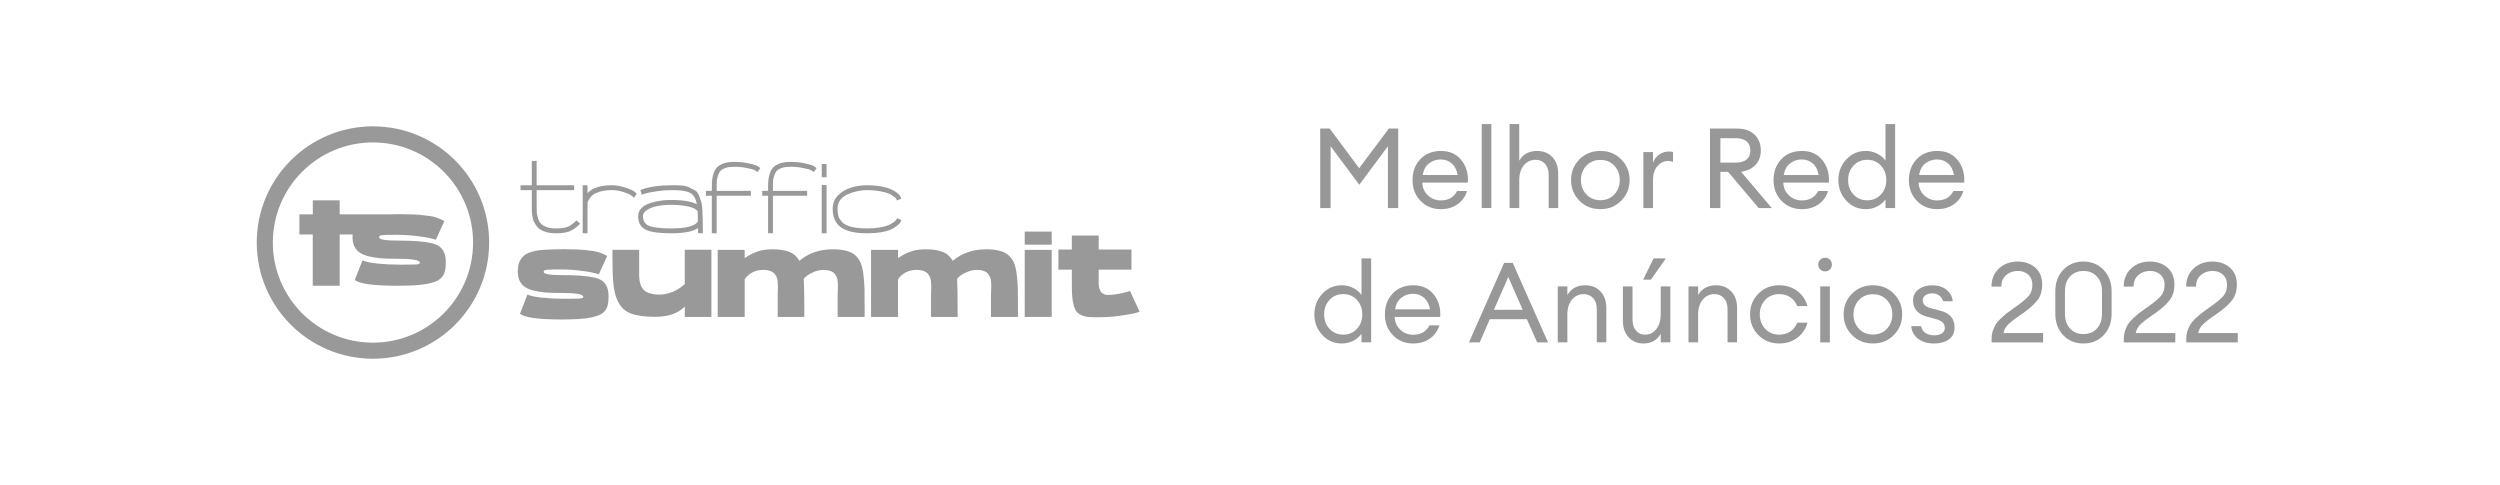 <?xml version="1.0" encoding="UTF-8"?>
<svg id="_Слой_2" data-name="Слой 2" xmlns="http://www.w3.org/2000/svg" version="1.1" viewBox="0 0 335 65">
  <g id="traffic_summit" data-name="traffic summit">
    <path d="M75.203,36.866c1.065,0,1.94.026,2.622.078.693.052,1.293.134,1.8.248.517.114.905.284,1.164.512.269.228.46.502.574.822.124.31.186.709.186,1.195,0,.424-.031.781-.093,1.071-.052.279-.166.543-.341.791-.176.238-.409.429-.698.574-.279.145-.662.269-1.148.372-.476.103-1.04.176-1.691.217-.641.041-1.417.062-2.327.062-3.155,0-5.012-.259-5.571-.776l1.009-2.576c.248.165.859.305,1.831.419.972.103,1.929.155,2.871.155h.683c.859,0,1.422-.01,1.691-.031.269-.031.403-.109.403-.233,0-.341-1.003-.512-3.01-.512-.817,0-1.516-.021-2.095-.062-.569-.052-1.102-.14-1.598-.264-.486-.124-.874-.29-1.164-.496-.29-.217-.517-.491-.683-.822-.155-.341-.233-.745-.233-1.21,0-.341.026-.646.078-.915.062-.269.16-.502.295-.698.134-.207.285-.383.45-.527.165-.155.383-.285.652-.388.279-.103.559-.186.838-.248.29-.062.647-.109,1.071-.14.424-.031.838-.052,1.241-.062.403-.021.89-.031,1.458-.031,1.262,0,2.286.041,3.072.124.797.083,1.366.181,1.707.295.352.114.724.274,1.117.481l-1.117,2.467c-.486-.176-1.215-.326-2.188-.45-.962-.134-1.903-.202-2.824-.202h-.357c-.859,0-1.412.016-1.66.047-.248.031-.372.124-.372.279.009.289.795.434,2.357.434Z" fill="#999" stroke-width="0"/>
    <path d="M91.76,33.468h3.569v9h-3.569v-1.381c-.91.91-2.229,1.366-3.957,1.366-1.396,0-2.493-.15-3.289-.45-.786-.31-1.371-.874-1.753-1.691-.279-.59-.465-1.319-.559-2.188-.093-.869-.14-2.183-.14-3.941l.016-.714h3.569v3.601c.01.134.031.326.062.574.041.248.093.445.155.59.062.134.155.295.279.481.134.176.29.31.465.404.186.093.419.176.698.248.29.072.615.109.977.109,1.273,0,2.431-.471,3.476-1.412v-4.596h.001Z" fill="#999" stroke-width="0"/>
    <path d="M115.365,35.314c.155.383.269.905.341,1.567.083.652.129,1.283.14,1.893.01.61.016,1.609.016,2.995v.698h-3.615v-2.995c0-.124.005-.295.015-.512.011-.228.016-.414.016-.559.01-.155.005-.336-.016-.543-.01-.217-.036-.393-.077-.527-.041-.145-.109-.295-.202-.45-.083-.165-.197-.295-.341-.388-.134-.093-.311-.171-.527-.233-.207-.062-.455-.093-.745-.093-.517,0-1.029.124-1.536.372-.507.238-.884.512-1.133.822.052.735.077,2.203.077,4.407v.698h-3.569v-2.995c0-.114.005-.285.016-.512.01-.238.015-.429.015-.574s-.01-.326-.031-.543c-.011-.217-.036-.393-.077-.528-.042-.134-.109-.279-.202-.434-.093-.165-.212-.295-.357-.388-.134-.093-.31-.171-.527-.233s-.465-.093-.744-.093c-1.087,0-1.925.419-2.514,1.257v5.043h-3.616v-8.984h3.616v1.102c.558-.383,1.117-.672,1.676-.869.558-.207,1.246-.31,2.064-.31.858,0,1.583.109,2.172.326.6.207,1.071.616,1.412,1.226,1.21-1.034,2.71-1.552,4.5-1.552.351,0,.662.016.931.047.269.021.554.072.854.155.31.072.579.176.807.31.228.134.445.321.652.559.203.228.374.508.509.838Z" fill="#999" stroke-width="0"/>
    <path d="M135.912,35.314c.155.383.269.905.341,1.567.083.652.129,1.283.14,1.893s.016,1.609.016,2.995v.698h-3.616v-2.995c0-.124.005-.295.016-.512.01-.228.016-.414.016-.559.011-.155.005-.336-.016-.543-.011-.217-.036-.393-.077-.527-.041-.145-.109-.295-.202-.45-.083-.165-.197-.295-.341-.388-.134-.093-.31-.171-.527-.233-.207-.062-.455-.093-.745-.093-.517,0-1.029.124-1.536.372-.507.238-.885.512-1.133.822.052.735.077,2.203.077,4.407v.698h-3.569v-2.995c0-.114.005-.285.016-.512.01-.238.015-.429.015-.574s-.01-.326-.031-.543c-.011-.217-.036-.393-.077-.528-.042-.134-.109-.279-.202-.434-.093-.165-.212-.295-.357-.388-.134-.093-.31-.171-.527-.233s-.465-.093-.745-.093c-1.086,0-1.924.419-2.513,1.257v5.043h-3.616v-8.984h3.616v1.102c.558-.383,1.117-.672,1.676-.869.558-.207,1.246-.31,2.064-.31.859,0,1.583.109,2.172.326.6.207,1.071.616,1.412,1.226,1.21-1.034,2.71-1.552,4.5-1.552.351,0,.662.016.931.047.269.021.554.072.854.155.31.072.579.176.807.31.227.134.445.321.651.559.205.228.376.508.51.838Z" fill="#999" stroke-width="0"/>
    <path d="M137.312,33.484h3.616v8.984h-3.616v-8.984ZM137.312,31.032h3.616v1.753h-3.616v-1.753Z" fill="#999" stroke-width="0"/>
    <path d="M148.468,39.52c.258,0,.538-.016.838-.047.3-.041.569-.088.807-.14s.455-.104.651-.155c.207-.062.368-.109.481-.14.124-.041.181-.062.171-.062l1.288,2.793c-.155.062-.383.134-.683.217-.3.072-.946.181-1.94.326-.982.134-2.007.202-3.072.202-.507,0-.926-.016-1.257-.047-.321-.041-.615-.124-.885-.248-.269-.134-.476-.295-.621-.481-.145-.197-.269-.476-.372-.838s-.171-.771-.202-1.226c-.031-.455-.047-1.034-.047-1.738v-1.8h-1.8v-2.7h1.8v-1.876h3.6v1.878h4.391v2.7h-4.391v1.893c0,.031.005.103.016.217.01.114.026.222.047.326.031.093.073.202.124.326.062.124.134.233.217.326.093.083.212.155.357.217.145.051.305.077.482.077Z" fill="#999" stroke-width="0"/>
    <path d="M77.092,29.675c-.333.337-.681.577-1.044.727-.359.134-.884.207-1.588.207-.505,0-.929-.071-1.277-.205-.349-.156-.588-.318-.735-.478s-.272-.393-.368-.711c-.086-.335-.133-.577-.146-.735-.014-.184-.021-.429-.021-.737v-2.268h5.023v-.653h-5.023v-3.259h-.65v3.259h-1.513v.653h1.513v2.8c0,.151.024.365.069.634v.002c.045.258.098.483.161.673l.003.011.005.01c.08.177.196.379.346.607l.002.003.002.003c.161.228.356.418.585.566l.005.003.005.003c.226.13.507.24.84.332h.002c.357.094.749.14,1.174.14.728,0,1.325-.075,1.782-.234l.003-.001.003-.001c.457-.175.898-.475,1.324-.889l.166-.162-.502-.444-.146.144Z" fill="#999" stroke-width="0"/>
    <path d="M84.764,25.517c-.2-.118-.573-.257-1.096-.419-.548-.184-1.111-.276-1.689-.276-1.468,0-2.573.335-3.25,1.052v-1.052h-.65v6.439h.65v-3.94c0-.043.006-.104.019-.187v-.004c.008-.059.061-.196.194-.435.118-.211.275-.397.474-.558.188-.152.502-.305.96-.45.442-.139.974-.212,1.602-.212.504,0,1.001.078,1.492.234.515.164.825.289.958.375l.003.002.004.002c.172.101.276.179.329.232l.177.178.391-.527-.13-.131c-.106-.108-.256-.215-.438-.323Z" fill="#999" stroke-width="0"/>
    <path d="M90.178,24.822c.472,0,.888.015,1.246.045.387.031.731.126,1.025.289.277.133.506.252.687.359.252.139.43.4.556.732.117.309.206.571.266.785.085.228.135.61.164,1.119.029.517.044.948.044,1.293.015.331.022.865.022,1.601v.216h-.65v-.699c-.305.206-.7.361-1.172.472-.651.153-1.47.228-2.451.228-1.482,0-2.586-.14-3.287-.439-.366-.156-.651-.394-.841-.714-.189-.319-.277-.705-.277-1.146,0-.431.165-.804.483-1.109.306-.293.695-.508,1.159-.649.464-.151.922-.257,1.374-.318.448-.06.896-.091,1.345-.091.981,0,1.8.069,2.453.21.414.089.769.209,1.058.365-.133-.704-.384-1.158-.721-1.406l-.001-.001-.002-.001c-.198-.15-.498-.274-.916-.36-.416-.085-.936-.129-1.564-.129-.75,0-1.463.051-2.139.153-.689.104-1.13.183-1.336.239-.217.058-.377.108-.484.149l-.217.082-.189-.637.189-.07c1.029-.382,2.425-.568,4.176-.568ZM93.969,30.228c-.001-.022-.001-.044-.001-.065v-.049c0,.038.001.076.001.114ZM89.915,30.608c-1.505,0-2.499-.135-3.021-.378-.251-.124-.43-.289-.549-.491-.119-.204-.185-.46-.185-.778,0-.295.146-.559.496-.796.383-.248.846-.432,1.394-.545.554-.115,1.16-.173,1.82-.173.65,0,1.217.037,1.701.108h.001c.509.073.872.152,1.099.234.235.084.419.178.559.281l.005.004.006.004c.076.049.131.089.168.121.027.023.038.036.041.04l.001.001.004.008.007.011c.005.007.008.012.01.016.028.346.042.803.042,1.373,0,.016-.014.081-.135.203l-.001.001-.001.001c-.221.229-.606.422-1.192.554-.579.133-1.336.201-2.27.201Z" fill="#999" fill-rule="evenodd" stroke-width="0"/>
    <path d="M96.239,23.426c-.097.266-.158.513-.185.743-.014.245-.021.563-.021.957v.45h4.584v.653h-4.584v5.033h-.65v-5.033h-.79v-.653h.79v-.45c0-.418.015-.766.045-1.043.031-.284.101-.58.208-.888.111-.335.273-.613.496-.82.219-.204.511-.364.865-.489h.001l.002-.001c.379-.128.828-.189,1.341-.189.713,0,1.35.06,1.91.182.279.06.51.114.691.164.177.048.32.095.413.143.152.077.277.151.368.224l.16.13-.384.518-.174-.131c-.042-.032-.129-.083-.274-.157l-.004-.002-.004-.002c-.04-.022-.133-.057-.301-.101-.162-.043-.375-.09-.644-.141l-.003-.001-.004-.001c-.508-.114-1.091-.172-1.751-.172-.438,0-.801.05-1.095.144-.287.097-.498.217-.645.353-.145.134-.267.324-.361.58Z" fill="#999" stroke-width="0"/>
    <path d="M103.779,23.426c-.097.266-.158.513-.185.743-.014.245-.021.563-.021.957v.45h4.584v.653h-4.584v5.033h-.65v-5.033h-.789v-.653h.789v-.45c0-.418.015-.766.045-1.043.031-.284.101-.58.208-.888.111-.335.273-.613.496-.82.218-.204.51-.364.865-.489h.001l.002-.001c.379-.128.828-.189,1.341-.189.713,0,1.35.06,1.909.182.28.06.511.114.692.164.177.048.319.095.413.143.152.077.277.151.368.224l.16.13-.384.518-.174-.131c-.042-.032-.129-.083-.274-.157l-.004-.002-.004-.002c-.04-.022-.133-.057-.301-.101-.162-.043-.375-.09-.644-.141l-.003-.001-.004-.001c-.508-.114-1.091-.172-1.751-.172-.438,0-.801.05-1.095.144-.287.097-.498.217-.645.353-.145.134-.267.324-.361.58Z" fill="#999" stroke-width="0"/>
    <path d="M110.11,24.801v6.461h.65v-6.461h-.65Z" fill="#999" stroke-width="0"/>
    <path d="M110.11,21.985v1.761h.65v-1.761h-.65Z" fill="#999" stroke-width="0"/>
    <path d="M113.649,26.014l.003-.001.003-.001c.441-.187.874-.323,1.297-.408.427-.086.829-.129,1.208-.129.647,0,1.225.051,1.735.151l.003.001.003.001c.521.088.903.188,1.158.296.265.113.482.237.654.371l.003.002.003.002c.099.072.175.131.23.18.058.052.08.08.084.088l.006.01.007.009c.043.058.062.089.067.1l.092.186.564-.253-.061-.184c-.026-.079-.08-.159-.138-.234-.038-.059-.094-.119-.154-.176-.068-.065-.156-.14-.261-.223-.223-.177-.488-.326-.793-.45-.303-.144-.74-.265-1.297-.369-.557-.107-1.193-.159-1.904-.159-.751,0-1.46.106-2.126.32-.675.202-1.255.545-1.734,1.03-.479.485-.72,1.079-.72,1.77,0,1.142.37,2.01,1.146,2.549.757.526,1.938.77,3.501.77.667,0,1.279-.045,1.833-.136h.003l.003-.001c.546-.104.973-.219,1.272-.346l.003-.001.003-.001c.305-.139.569-.295.79-.471.104-.083.189-.154.256-.213.061-.055.117-.109.153-.157.063-.08.116-.159.154-.235l.099-.2-.591-.266-.092.186h0c-.001.002-.006.011-.021.032-.015.022-.036.05-.064.085l-.002.002-.002.003-.001.001-.001.001c-.001.001-.003.003-.005.006-.002.002-.003.004-.005.006-.004.004-.008.008-.013.013-.016.016-.038.035-.066.059-.057.047-.135.107-.235.179l-.003.002-.003.002c-.172.133-.388.257-.651.37-.245.096-.622.196-1.142.298-.497.086-1.054.129-1.671.129-.881,0-1.599-.073-2.16-.215-.564-.157-.954-.364-1.194-.606-.26-.277-.429-.544-.52-.802-.08-.285-.122-.632-.122-1.044,0-.457.132-.845.392-1.174.264-.34.605-.591,1.024-.755ZM119.204,25.752c-.008-.003-.016-.007-.024-.01l.012.005.012.005ZM119.18,25.741c-.005-.002-.01-.004-.015-.007.002.001.004.001.005.002l.01.005ZM120.372,29.801h0c.001-.001.002-.002.002-.003,0,.001-.001.002-.002.003Z" fill="#999" fill-rule="evenodd" stroke-width="0"/>
    <path d="M41.905,38.29h3.61v-6.87h1.733c-.006.111-.009.225-.009.345,0,.474.08.885.239,1.232.17.337.404.616.702.837.298.211.696.379,1.196.506.51.126,1.058.216,1.642.269.595.042,1.313.063,2.152.063,2.062,0,3.093.174,3.093.521,0,.126-.138.205-.415.237-.276.021-.856.032-1.738.032h-.702c-.967,0-1.95-.053-2.949-.158-.999-.116-1.626-.258-1.881-.427l-1.036,2.623c.574.527,2.482.79,5.724.79.935,0,1.732-.021,2.391-.063.67-.042,1.249-.116,1.738-.221.5-.105.893-.232,1.18-.379.298-.147.537-.342.717-.585.181-.253.298-.521.351-.806.064-.295.096-.658.096-1.09,0-.495-.064-.901-.191-1.217-.117-.326-.314-.606-.59-.837-.266-.232-.664-.406-1.196-.521-.521-.116-1.137-.2-1.849-.253-.702-.053-1.6-.079-2.694-.079-1.605,0-2.413-.147-2.423-.442,0-.158.128-.253.383-.284.255-.032.824-.047,1.706-.047h.367c.946,0,1.913.068,2.902.205.999.126,1.748.279,2.248.458l1.148-2.512c-.404-.211-.787-.374-1.148-.49-.351-.116-.935-.216-1.754-.3-.808-.084-1.86-.126-3.157-.126-.473,0-.89.007-1.252.021h-6.722v-1.878h-3.6v1.878h-1.8v2.7h1.79v6.868h-.002Z" fill="#999" fill-rule="evenodd" stroke-width="0"/>
    <path d="M49.975,45.916c7.409,0,13.416-6.006,13.416-13.415s-6.006-13.415-13.416-13.415c-7.409,0-13.416,6.006-13.416,13.415s6.007,13.415,13.416,13.415ZM49.975,48.071c8.599,0,15.571-6.971,15.571-15.571s-6.971-15.57-15.571-15.57c-8.599,0-15.571,6.971-15.571,15.571s6.972,15.57,15.571,15.57Z" fill="#999" fill-rule="evenodd" stroke-width="0"/>
  </g>
  <g>
    <path d="M176.907,17.228h1.275l3.944,5.31,3.976-5.31h1.26v10.65h-1.38v-8.28l-3.84,5.16-3.84-5.16v8.28h-1.396v-10.65Z" fill="#989898" stroke-width="0"/>
    <path d="M193.062,28.027c-1.091,0-1.993-.37-2.708-1.11-.715-.74-1.072-1.67-1.072-2.79,0-1.13.348-2.062,1.042-2.797.695-.735,1.618-1.103,2.768-1.103,1.16,0,2.07.41,2.73,1.23s.95,1.825.87,3.015h-6.105c.021.68.271,1.248.75,1.702.48.455,1.06.683,1.74.683,1.02,0,1.745-.42,2.175-1.26h1.32c-.19.7-.596,1.28-1.215,1.74-.62.46-1.386.69-2.295.69ZM194.532,21.9c-.41-.355-.905-.532-1.485-.532s-1.098.175-1.553.525-.737.87-.847,1.56h4.68c-.12-.68-.385-1.198-.795-1.553Z" fill="#989898" stroke-width="0"/>
    <path d="M198.552,27.877v-11.25h1.29v11.25h-1.29Z" fill="#989898" stroke-width="0"/>
    <path d="M203.577,27.877h-1.29v-11.25h1.29v4.905c.51-.87,1.305-1.305,2.385-1.305.85,0,1.535.275,2.055.825.521.55.78,1.285.78,2.205v4.62h-1.274v-4.425c0-.63-.16-1.127-.48-1.493-.32-.365-.75-.547-1.29-.547-.62,0-1.138.245-1.553.735-.415.49-.622,1.16-.622,2.01v3.72Z" fill="#989898" stroke-width="0"/>
    <path d="M214.452,28.027c-1.13,0-2.067-.377-2.812-1.132s-1.117-1.678-1.117-2.768.372-2.012,1.117-2.768c.745-.755,1.683-1.132,2.812-1.132,1.12,0,2.053.377,2.797,1.132.745.755,1.118,1.678,1.118,2.768s-.373,2.013-1.118,2.768c-.744.755-1.677,1.132-2.797,1.132ZM212.569,26.047c.485.52,1.112.78,1.883.78.77,0,1.395-.26,1.875-.78.479-.52.72-1.16.72-1.92,0-.76-.24-1.4-.72-1.92-.48-.52-1.105-.78-1.875-.78-.771,0-1.397.26-1.883.78s-.728,1.16-.728,1.92c0,.76.242,1.4.728,1.92Z" fill="#989898" stroke-width="0"/>
    <path d="M220.212,27.877v-7.5h1.29v1.455c.14-.46.412-.83.817-1.11.405-.28.832-.42,1.282-.42.22,0,.415.021.585.06v1.335c-.18-.08-.415-.12-.705-.12-.52,0-.979.225-1.38.675-.399.45-.6,1.085-.6,1.905v3.72h-1.29Z" fill="#989898" stroke-width="0"/>
    <path d="M229.137,27.877v-10.65h3.63c.98,0,1.755.268,2.325.802.57.535.855,1.248.855,2.138,0,.78-.233,1.42-.698,1.92s-1.112.81-1.942.93l4.11,4.86h-1.755l-4.096-4.845h-1.034v4.845h-1.396ZM230.532,21.788h2.069c.62,0,1.101-.138,1.44-.413s.51-.677.51-1.208c0-.53-.17-.938-.51-1.223-.34-.285-.82-.427-1.44-.427h-2.069v3.27Z" fill="#989898" stroke-width="0"/>
    <path d="M241.437,28.027c-1.09,0-1.992-.37-2.707-1.11-.716-.74-1.073-1.67-1.073-2.79,0-1.13.348-2.062,1.043-2.797.694-.735,1.617-1.103,2.768-1.103,1.16,0,2.069.41,2.729,1.23s.95,1.825.87,3.015h-6.104c.02.68.27,1.248.75,1.702.479.455,1.06.683,1.739.683,1.021,0,1.745-.42,2.176-1.26h1.319c-.189.7-.595,1.28-1.215,1.74s-1.385.69-2.295.69ZM242.906,21.9c-.41-.355-.905-.532-1.484-.532-.58,0-1.098.175-1.553.525s-.737.87-.848,1.56h4.68c-.119-.68-.385-1.198-.795-1.553Z" fill="#989898" stroke-width="0"/>
    <path d="M250.017,28.027c-1.04,0-1.912-.38-2.617-1.14-.705-.76-1.058-1.68-1.058-2.76s.353-2,1.058-2.76c.705-.76,1.577-1.14,2.617-1.14.55,0,1.062.123,1.537.367.476.246.843.558,1.103.938v-4.905h1.29v11.25h-1.29v-1.155c-.26.38-.627.692-1.103.938-.475.245-.987.367-1.537.367ZM250.212,26.842c.739,0,1.35-.26,1.83-.78.479-.52.72-1.165.72-1.935s-.24-1.415-.72-1.935c-.48-.52-1.091-.78-1.83-.78-.75,0-1.365.26-1.846.78-.479.52-.72,1.165-.72,1.935s.24,1.415.72,1.935c.48.52,1.096.78,1.846.78Z" fill="#989898" stroke-width="0"/>
    <path d="M259.571,28.027c-1.09,0-1.992-.37-2.707-1.11-.716-.74-1.073-1.67-1.073-2.79,0-1.13.348-2.062,1.043-2.797.694-.735,1.617-1.103,2.768-1.103,1.16,0,2.069.41,2.729,1.23s.95,1.825.87,3.015h-6.104c.02.68.27,1.248.75,1.702.479.455,1.06.683,1.739.683,1.021,0,1.745-.42,2.176-1.26h1.319c-.189.7-.595,1.28-1.215,1.74s-1.385.69-2.295.69ZM261.041,21.9c-.41-.355-.905-.532-1.484-.532-.58,0-1.098.175-1.553.525s-.737.87-.848,1.56h4.68c-.119-.68-.385-1.198-.795-1.553Z" fill="#989898" stroke-width="0"/>
    <path d="M179.803,46.027c-1.041,0-1.913-.38-2.618-1.141-.705-.76-1.058-1.68-1.058-2.76s.353-2,1.058-2.76,1.577-1.14,2.618-1.14c.55,0,1.062.122,1.537.367.475.245.843.558,1.103.938v-4.905h1.29v11.25h-1.29v-1.154c-.26.38-.628.692-1.103.938-.476.244-.987.367-1.537.367ZM179.997,44.842c.74,0,1.351-.26,1.83-.779.48-.521.72-1.165.72-1.936,0-.77-.239-1.415-.72-1.935-.479-.521-1.09-.78-1.83-.78-.75,0-1.365.26-1.845.78-.48.52-.72,1.165-.72,1.935,0,.771.239,1.415.72,1.936.479.52,1.095.779,1.845.779Z" fill="#989898" stroke-width="0"/>
    <path d="M189.357,46.027c-1.091,0-1.993-.37-2.708-1.11-.715-.739-1.072-1.67-1.072-2.79,0-1.13.348-2.062,1.042-2.797.695-.735,1.618-1.103,2.768-1.103,1.16,0,2.07.41,2.73,1.229.66.82.95,1.825.87,3.016h-6.105c.021.68.271,1.247.75,1.702.48.455,1.06.683,1.74.683,1.02,0,1.745-.42,2.175-1.26h1.32c-.19.699-.596,1.279-1.215,1.739-.62.46-1.386.69-2.295.69ZM190.827,39.899c-.41-.354-.905-.532-1.485-.532s-1.098.175-1.553.525c-.455.35-.737.869-.847,1.56h4.68c-.12-.68-.385-1.197-.795-1.553Z" fill="#989898" stroke-width="0"/>
    <path d="M196.842,45.877l4.71-10.649h1.155l4.726,10.649h-1.455l-1.38-3.104h-4.966l-1.35,3.104h-1.44ZM202.107,37.117l-1.92,4.395h3.854l-1.935-4.395Z" fill="#989898" stroke-width="0"/>
    <path d="M208.737,45.877v-7.5h1.29v1.155c.51-.87,1.305-1.305,2.385-1.305.85,0,1.535.274,2.055.824.521.551.78,1.285.78,2.205v4.62h-1.274v-4.425c0-.63-.16-1.127-.48-1.492s-.75-.548-1.29-.548c-.62,0-1.138.245-1.553.735s-.622,1.16-.622,2.01v3.72h-1.29Z" fill="#989898" stroke-width="0"/>
    <path d="M220.227,46.027c-.82,0-1.485-.277-1.995-.833-.51-.555-.765-1.292-.765-2.212v-4.605h1.29v4.41c0,.63.152,1.13.457,1.5.306.37.718.555,1.238.555.6,0,1.097-.247,1.492-.742.395-.495.593-1.162.593-2.002v-3.721h1.29v7.5h-1.29v-1.154c-.49.869-1.261,1.305-2.311,1.305ZM220.182,37.478l1.396-2.851h1.649l-2.01,2.851h-1.035Z" fill="#989898" stroke-width="0"/>
    <path d="M226.257,45.877v-7.5h1.29v1.155c.51-.87,1.305-1.305,2.385-1.305.85,0,1.535.274,2.055.824.521.551.78,1.285.78,2.205v4.62h-1.274v-4.425c0-.63-.16-1.127-.48-1.492s-.75-.548-1.29-.548c-.62,0-1.138.245-1.553.735s-.622,1.16-.622,2.01v3.72h-1.29Z" fill="#989898" stroke-width="0"/>
    <path d="M238.422,46.027c-1.13,0-2.065-.378-2.805-1.133-.74-.755-1.11-1.678-1.11-2.768s.37-2.012,1.11-2.768c.739-.755,1.675-1.132,2.805-1.132.93,0,1.734.257,2.415.772.68.515,1.135,1.188,1.365,2.018h-1.381c-.18-.49-.479-.88-.899-1.17s-.92-.436-1.5-.436c-.771,0-1.397.26-1.883.78-.485.52-.728,1.165-.728,1.935,0,.771.242,1.415.728,1.936.485.52,1.112.779,1.883.779.58,0,1.08-.145,1.5-.435s.72-.68.899-1.17h1.381c-.221.83-.671,1.503-1.351,2.018s-1.49.772-2.43.772Z" fill="#989898" stroke-width="0"/>
    <path d="M245.217,36.104c-.171.175-.386.263-.646.263s-.479-.088-.66-.263c-.18-.175-.27-.393-.27-.652,0-.25.09-.465.27-.645.181-.181.4-.271.66-.271s.475.09.646.271c.17.18.255.395.255.645,0,.26-.085.478-.255.652ZM243.911,45.877v-7.5h1.29v7.5h-1.29Z" fill="#989898" stroke-width="0"/>
    <path d="M250.977,46.027c-1.13,0-2.067-.378-2.812-1.133s-1.117-1.678-1.117-2.768.372-2.012,1.117-2.768c.745-.755,1.683-1.132,2.812-1.132,1.12,0,2.053.377,2.797,1.132.745.756,1.118,1.678,1.118,2.768s-.373,2.013-1.118,2.768c-.744.755-1.677,1.133-2.797,1.133ZM249.094,44.047c.485.521,1.112.78,1.883.78.77,0,1.395-.26,1.875-.78.479-.52.72-1.159.72-1.92,0-.76-.24-1.399-.72-1.92-.48-.52-1.105-.78-1.875-.78-.771,0-1.397.261-1.883.78-.485.521-.728,1.16-.728,1.92,0,.761.242,1.4.728,1.92Z" fill="#989898" stroke-width="0"/>
    <path d="M259.151,46.027c-.84,0-1.543-.205-2.107-.615-.565-.41-.878-.979-.938-1.71h1.319c.08.42.283.73.608.93.324.2.702.301,1.132.301s.777-.085,1.043-.256c.265-.17.397-.414.397-.734,0-.3-.098-.545-.293-.735-.194-.189-.513-.345-.952-.465l-1.08-.285c-1.29-.34-1.935-1.074-1.935-2.205,0-.609.242-1.1.728-1.47.484-.37,1.107-.555,1.867-.555.77,0,1.402.202,1.897.607.495.404.772.917.832,1.537h-1.29c-.1-.33-.277-.59-.532-.78-.255-.189-.558-.284-.907-.284-.37,0-.678.085-.923.255s-.367.395-.367.675c0,.27.09.49.27.66.181.17.471.31.87.42l1.2.314c1.28.32,1.92,1.061,1.92,2.221,0,.72-.255,1.263-.765,1.627-.51.365-1.176.548-1.995.548Z" fill="#989898" stroke-width="0"/>
    <path d="M273.776,44.632v1.245h-6.9v-.51c0-.37.058-.723.173-1.058s.242-.617.383-.848c.14-.229.359-.487.66-.772.3-.285.534-.495.704-.63s.455-.345.855-.63c.399-.285.665-.473.795-.562.71-.52,1.202-.957,1.478-1.312.275-.354.412-.822.412-1.402,0-.561-.18-1.008-.54-1.343-.359-.335-.83-.502-1.409-.502-.61,0-1.131.185-1.561.555s-.645.885-.645,1.545h-1.32c0-1,.332-1.81.997-2.43s1.503-.931,2.513-.931c.94,0,1.723.271,2.348.811s.938,1.31.938,2.31c0,.761-.185,1.408-.555,1.942-.37.535-1.005,1.128-1.905,1.777-.17.12-.41.288-.72.503-.311.215-.55.388-.72.518-.171.13-.358.287-.562.473-.205.185-.365.38-.48.585s-.197.428-.247.667h5.31Z" fill="#989898" stroke-width="0"/>
    <path d="M279.176,46.027c-1.109,0-2.015-.373-2.715-1.117-.7-.745-1.05-1.708-1.05-2.888v-2.971c0-1.18.353-2.142,1.058-2.887s1.607-1.118,2.707-1.118c1.101,0,2.005.375,2.715,1.125s1.065,1.71,1.065,2.88v2.971c0,1.18-.355,2.143-1.065,2.888-.71.744-1.614,1.117-2.715,1.117ZM279.176,44.768c.74,0,1.34-.245,1.8-.735s.69-1.16.69-2.01v-2.971c0-.85-.23-1.52-.69-2.01-.46-.489-1.06-.734-1.8-.734-.729,0-1.325.245-1.785.734-.46.49-.689,1.16-.689,2.01v2.971c0,.85.229,1.52.689,2.01s1.056.735,1.785.735Z" fill="#989898" stroke-width="0"/>
    <path d="M291.49,44.632v1.245h-6.899v-.51c0-.37.058-.723.173-1.058.114-.335.242-.617.382-.848.14-.229.36-.487.66-.772s.535-.495.705-.63.455-.345.854-.63c.4-.285.665-.473.796-.562.71-.52,1.202-.957,1.478-1.312.274-.354.412-.822.412-1.402,0-.561-.18-1.008-.54-1.343s-.83-.502-1.41-.502c-.61,0-1.13.185-1.56.555-.431.37-.646.885-.646,1.545h-1.319c0-1,.332-1.81.997-2.43s1.502-.931,2.513-.931c.939,0,1.723.271,2.348.811.624.54.938,1.31.938,2.31,0,.761-.186,1.408-.556,1.942-.37.535-1.005,1.128-1.904,1.777-.171.12-.41.288-.721.503-.31.215-.55.388-.72.518s-.357.287-.562.473c-.205.185-.365.38-.48.585-.114.205-.197.428-.247.667h5.31Z" fill="#989898" stroke-width="0"/>
    <path d="M299.86,44.632v1.245h-6.899v-.51c0-.37.058-.723.173-1.058.114-.335.242-.617.382-.848.14-.229.36-.487.66-.772s.535-.495.705-.63.455-.345.854-.63c.4-.285.665-.473.796-.562.71-.52,1.202-.957,1.478-1.312.274-.354.412-.822.412-1.402,0-.561-.18-1.008-.54-1.343s-.83-.502-1.41-.502c-.61,0-1.13.185-1.56.555-.431.37-.646.885-.646,1.545h-1.319c0-1,.332-1.81.997-2.43s1.502-.931,2.513-.931c.939,0,1.723.271,2.348.811.624.54.938,1.31.938,2.31,0,.761-.186,1.408-.556,1.942-.37.535-1.005,1.128-1.904,1.777-.171.12-.41.288-.721.503-.31.215-.55.388-.72.518s-.357.287-.562.473c-.205.185-.365.38-.48.585-.114.205-.197.428-.247.667h5.31Z" fill="#989898" stroke-width="0"/>
  </g>
</svg>